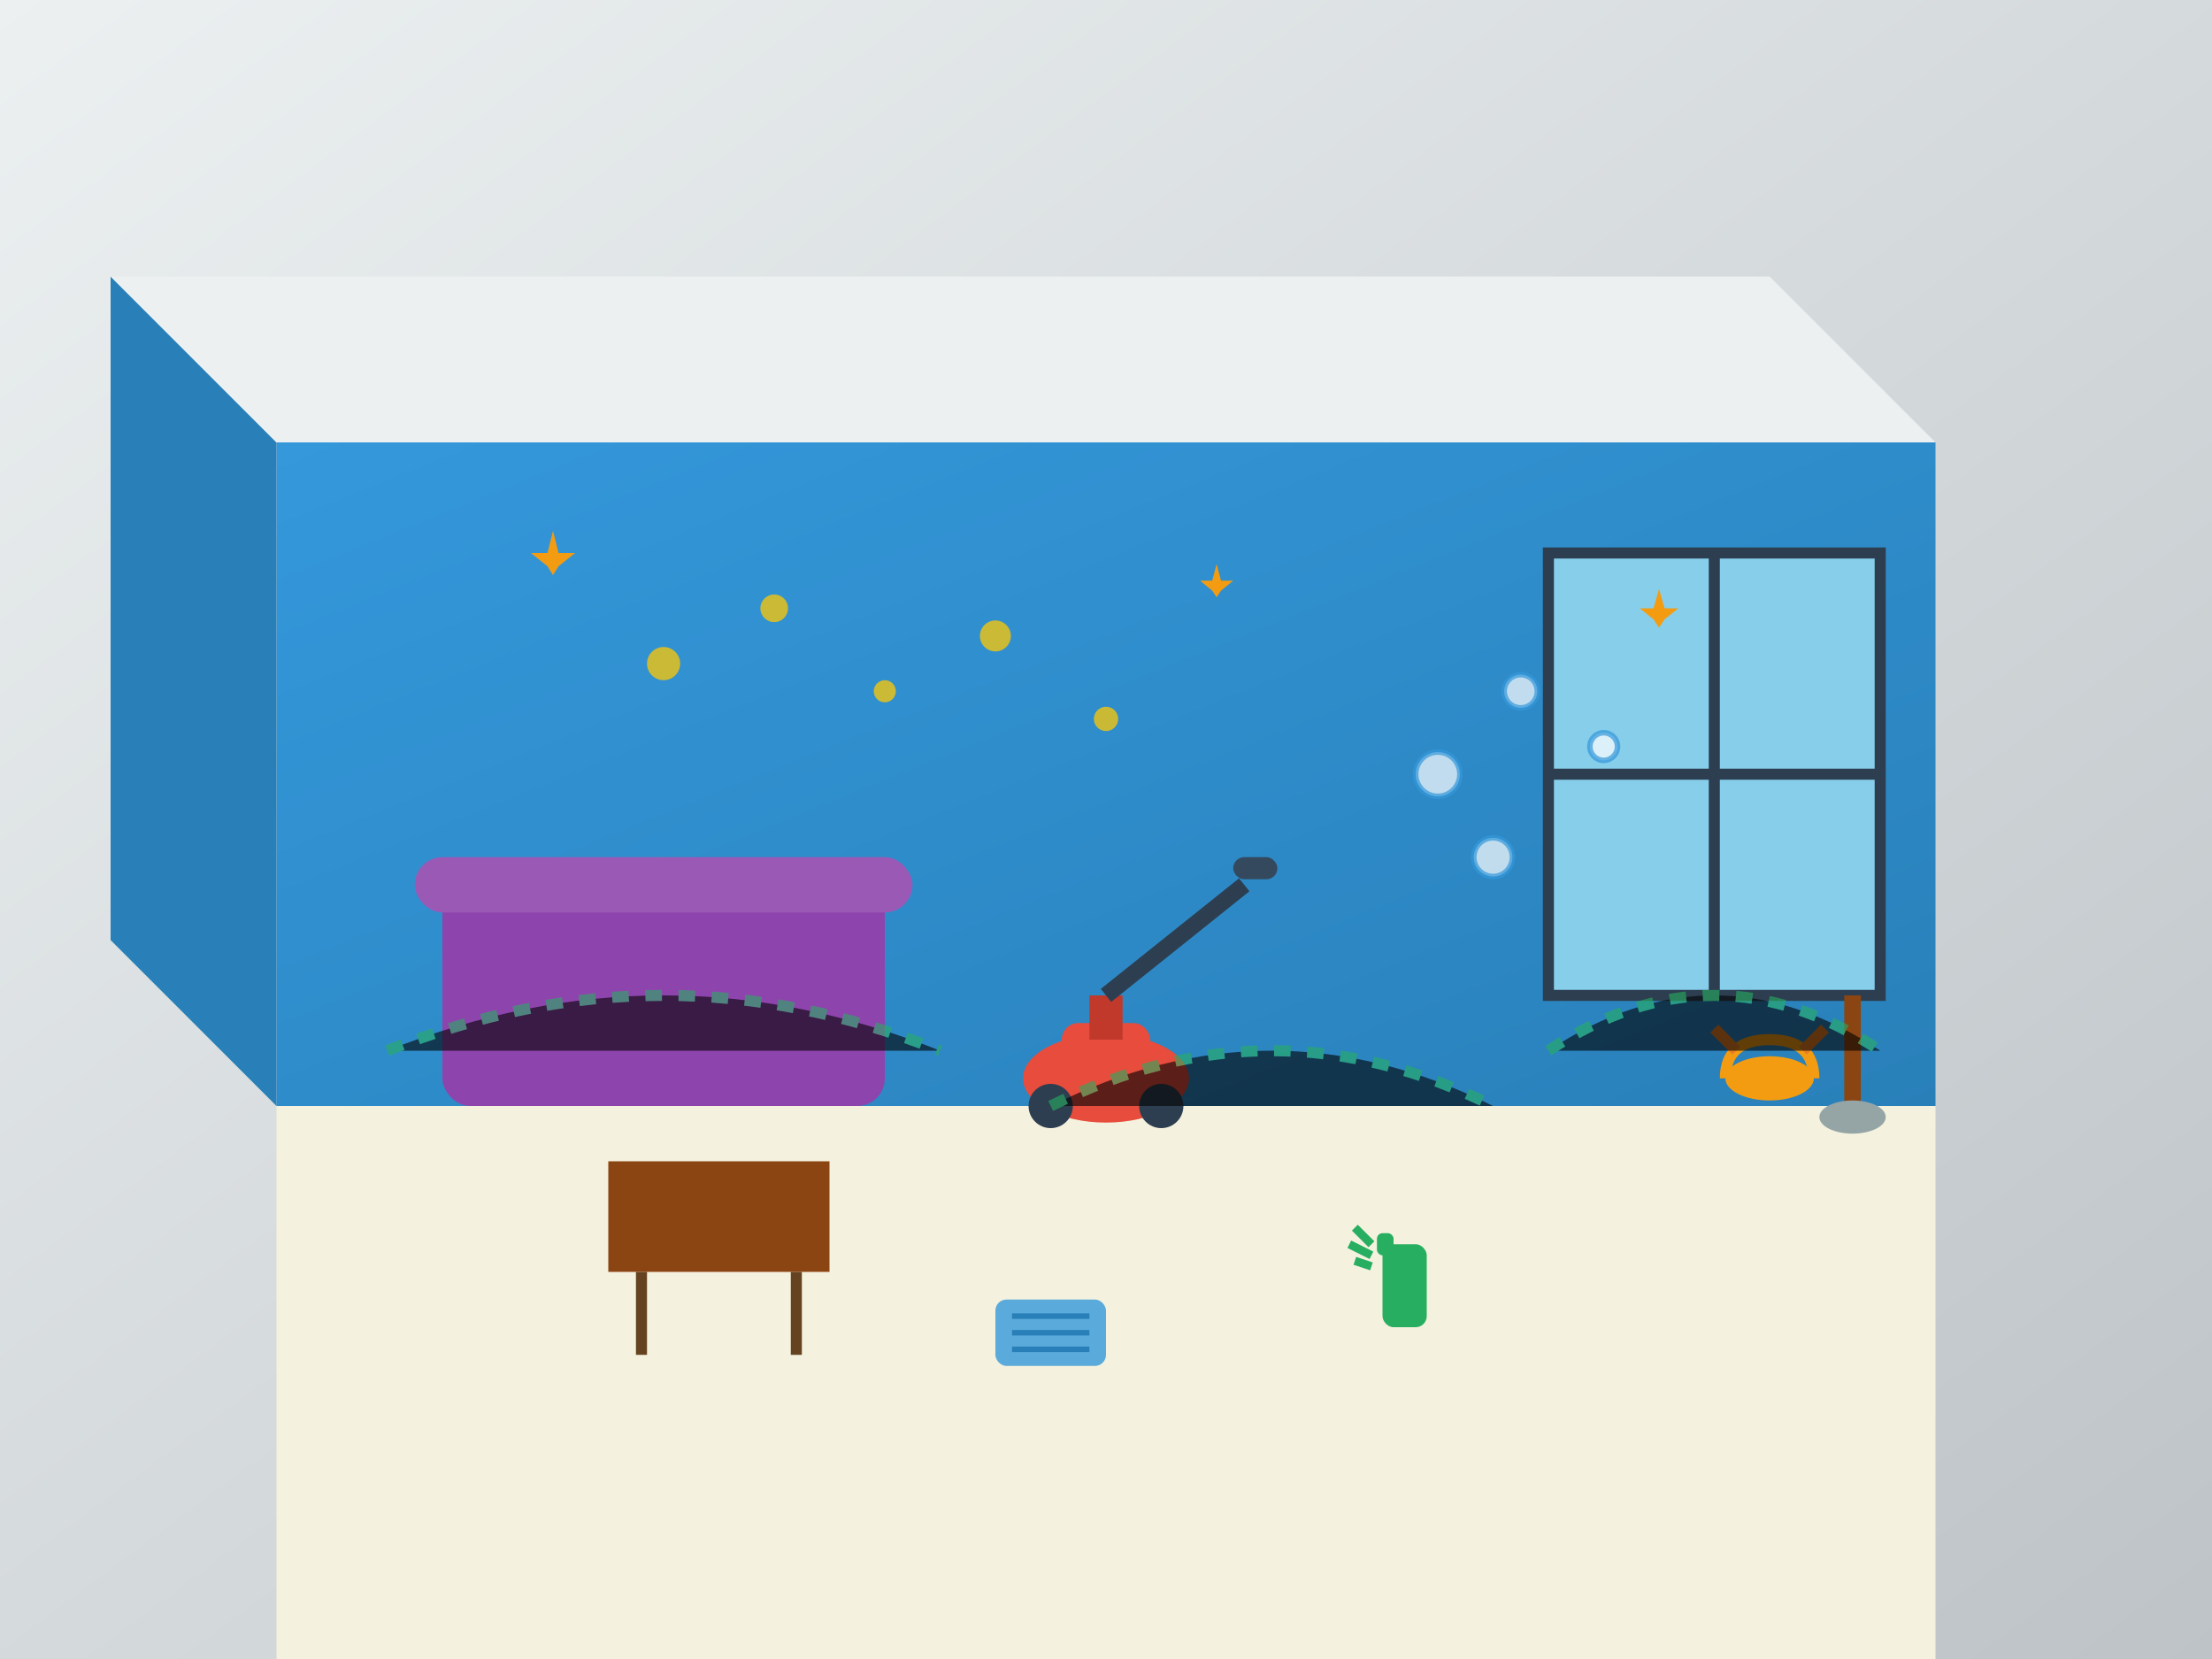 <svg width="400" height="300" viewBox="0 0 400 300" xmlns="http://www.w3.org/2000/svg">
  <rect x="0" y="0" width="400" height="300" fill="#333333" stroke="none"/>
  <defs>
    <linearGradient id="homeCleaningGradient" x1="0%" y1="0%" x2="100%" y2="100%">
      <stop offset="0%" style="stop-color:#ecf0f1;stop-opacity:1" />
      <stop offset="100%" style="stop-color:#bdc3c7;stop-opacity:1" />
    </linearGradient>
    <linearGradient id="homeWalls" x1="0%" y1="0%" x2="100%" y2="100%">
      <stop offset="0%" style="stop-color:#3498db;stop-opacity:1" />
      <stop offset="100%" style="stop-color:#2980b9;stop-opacity:1" />
    </linearGradient>
  </defs>
  
  <!-- Background -->
  <rect x="0" y="0" width="400" height="300" fill="url(#homeCleaningGradient)"/>
  
  <!-- Room interior -->
  <!-- Floor -->
  <rect x="50" y="200" width="300" height="100" fill="#f4f1de"/>
  
  <!-- Back wall -->
  <rect x="50" y="80" width="300" height="120" fill="url(#homeWalls)"/>
  
  <!-- Side wall -->
  <path d="M50 80 L20 50 L20 170 L50 200 Z" fill="#2980b9"/>
  
  <!-- Ceiling -->
  <path d="M50 80 L20 50 L320 50 L350 80 Z" fill="#ecf0f1"/>
  
  <!-- Window -->
  <rect x="280" y="100" width="60" height="80" fill="#87ceeb" stroke="#2c3e50" stroke-width="2"/>
  <line x1="310" y1="100" x2="310" y2="180" stroke="#2c3e50" stroke-width="2"/>
  <line x1="280" y1="140" x2="340" y2="140" stroke="#2c3e50" stroke-width="2"/>
  
  <!-- Furniture -->
  <!-- Sofa -->
  <rect x="80" y="160" width="80" height="40" rx="5" fill="#8e44ad"/>
  <rect x="75" y="155" width="90" height="10" rx="5" fill="#9b59b6"/>
  <circle cx="95" cy="175" r="8" fill="#8e44ad"/>
  <circle cx="145" cy="175" r="8" fill="#8e44ad"/>
  
  <!-- Coffee table -->
  <rect x="110" y="210" width="40" height="20" fill="#8b4513"/>
  <rect x="115" y="230" width="2" height="15" fill="#654321"/>
  <rect x="143" y="230" width="2" height="15" fill="#654321"/>
  
  <!-- Cleaning supplies -->
  <!-- Vacuum cleaner -->
  <g transform="translate(200, 180)">
    <ellipse cx="0" cy="15" rx="15" ry="8" fill="#e74c3c"/>
    <rect x="-8" y="5" width="16" height="15" rx="3" fill="#e74c3c"/>
    <rect x="-3" y="0" width="6" height="8" fill="#c0392b"/>
    <line x1="0" y1="0" x2="25" y2="-20" stroke="#2c3e50" stroke-width="3"/>
    <rect x="23" y="-25" width="8" height="4" rx="2" fill="#34495e"/>
    <circle cx="-10" cy="20" r="4" fill="#2c3e50"/>
    <circle cx="10" cy="20" r="4" fill="#2c3e50"/>
  </g>
  
  <!-- Mop and bucket -->
  <g transform="translate(320, 180)">
    <!-- Bucket -->
    <ellipse cx="0" cy="15" rx="8" ry="4" fill="#f39c12"/>
    <path d="M-8 15 Q-8 8 0 8 Q8 8 8 15" fill="none" stroke="#f39c12" stroke-width="2"/>
    <line x1="-6" y1="10" x2="-10" y2="6" stroke="#e67e22" stroke-width="2"/>
    <line x1="6" y1="10" x2="10" y2="6" stroke="#e67e22" stroke-width="2"/>
    
    <!-- Mop -->
    <line x1="15" y1="0" x2="15" y2="20" stroke="#8b4513" stroke-width="3"/>
    <ellipse cx="15" cy="22" rx="6" ry="3" fill="#95a5a6"/>
  </g>
  
  <!-- Cleaning spray -->
  <g transform="translate(250, 220)">
    <rect x="0" y="5" width="8" height="15" rx="2" fill="#27ae60"/>
    <rect x="-1" y="3" width="3" height="4" rx="1" fill="#27ae60"/>
    <path d="M2 8 Q5 7 6 9 Q5 10 2 9 Z" fill="#27ae60"/>
    <line x1="-2" y1="5" x2="-5" y2="2" stroke="#27ae60" stroke-width="1.5"/>
    <line x1="-2" y1="7" x2="-6" y2="5" stroke="#27ae60" stroke-width="1.5"/>
    <line x1="-2" y1="9" x2="-5" y2="8" stroke="#27ae60" stroke-width="1.5"/>
  </g>
  
  <!-- Cleaning cloth -->
  <g transform="translate(180, 235)">
    <rect x="0" y="0" width="20" height="12" rx="2" fill="#3498db" opacity="0.8"/>
    <line x1="3" y1="3" x2="17" y2="3" stroke="#2980b9" stroke-width="1"/>
    <line x1="3" y1="6" x2="17" y2="6" stroke="#2980b9" stroke-width="1"/>
    <line x1="3" y1="9" x2="17" y2="9" stroke="#2980b9" stroke-width="1"/>
  </g>
  
  <!-- Cleaning sparkles and bubbles -->
  <circle cx="120" cy="120" r="3" fill="#f1c40f" opacity="0.8"/>
  <circle cx="140" cy="110" r="2.5" fill="#f1c40f" opacity="0.8"/>
  <circle cx="160" cy="125" r="2" fill="#f1c40f" opacity="0.8"/>
  <circle cx="180" cy="115" r="2.8" fill="#f1c40f" opacity="0.8"/>
  <circle cx="200" cy="130" r="2.2" fill="#f1c40f" opacity="0.8"/>
  
  <!-- Soap bubbles -->
  <circle cx="260" cy="140" r="4" fill="white" opacity="0.7" stroke="#3498db" stroke-width="1"/>
  <circle cx="275" cy="125" r="3" fill="white" opacity="0.7" stroke="#3498db" stroke-width="1"/>
  <circle cx="290" cy="135" r="2.5" fill="white" opacity="0.7" stroke="#3498db" stroke-width="1"/>
  <circle cx="270" cy="155" r="3.5" fill="white" opacity="0.7" stroke="#3498db" stroke-width="1"/>
  
  <!-- Star sparkles -->
  <g transform="translate(100, 100)">
    <path d="M0,-4 L1,0 L4,0 L1,2.4 L0,4 L-1,2.4 L-4,0 L-1,0 Z" fill="#f39c12"/>
  </g>
  <g transform="translate(220, 105)">
    <path d="M0,-3 L0.8,0 L3,0 L0.8,1.8 L0,3 L-0.8,1.8 L-3,0 L-0.8,0 Z" fill="#f39c12"/>
  </g>
  <g transform="translate(300, 110)">
    <path d="M0,-3.5 L1,0 L3.5,0 L1,2 L0,3.5 L-1,2 L-3.5,0 L-1,0 Z" fill="#f39c12"/>
  </g>
  
  <!-- Action lines for cleanliness -->
  <g stroke="#27ae60" stroke-width="2" stroke-dasharray="3,3" opacity="0.6">
    <path d="M70 190 Q120 170 170 190"/>
    <path d="M190 200 Q230 180 270 200"/>
    <path d="M280 190 Q310 170 340 190"/>
  </g>
</svg>
